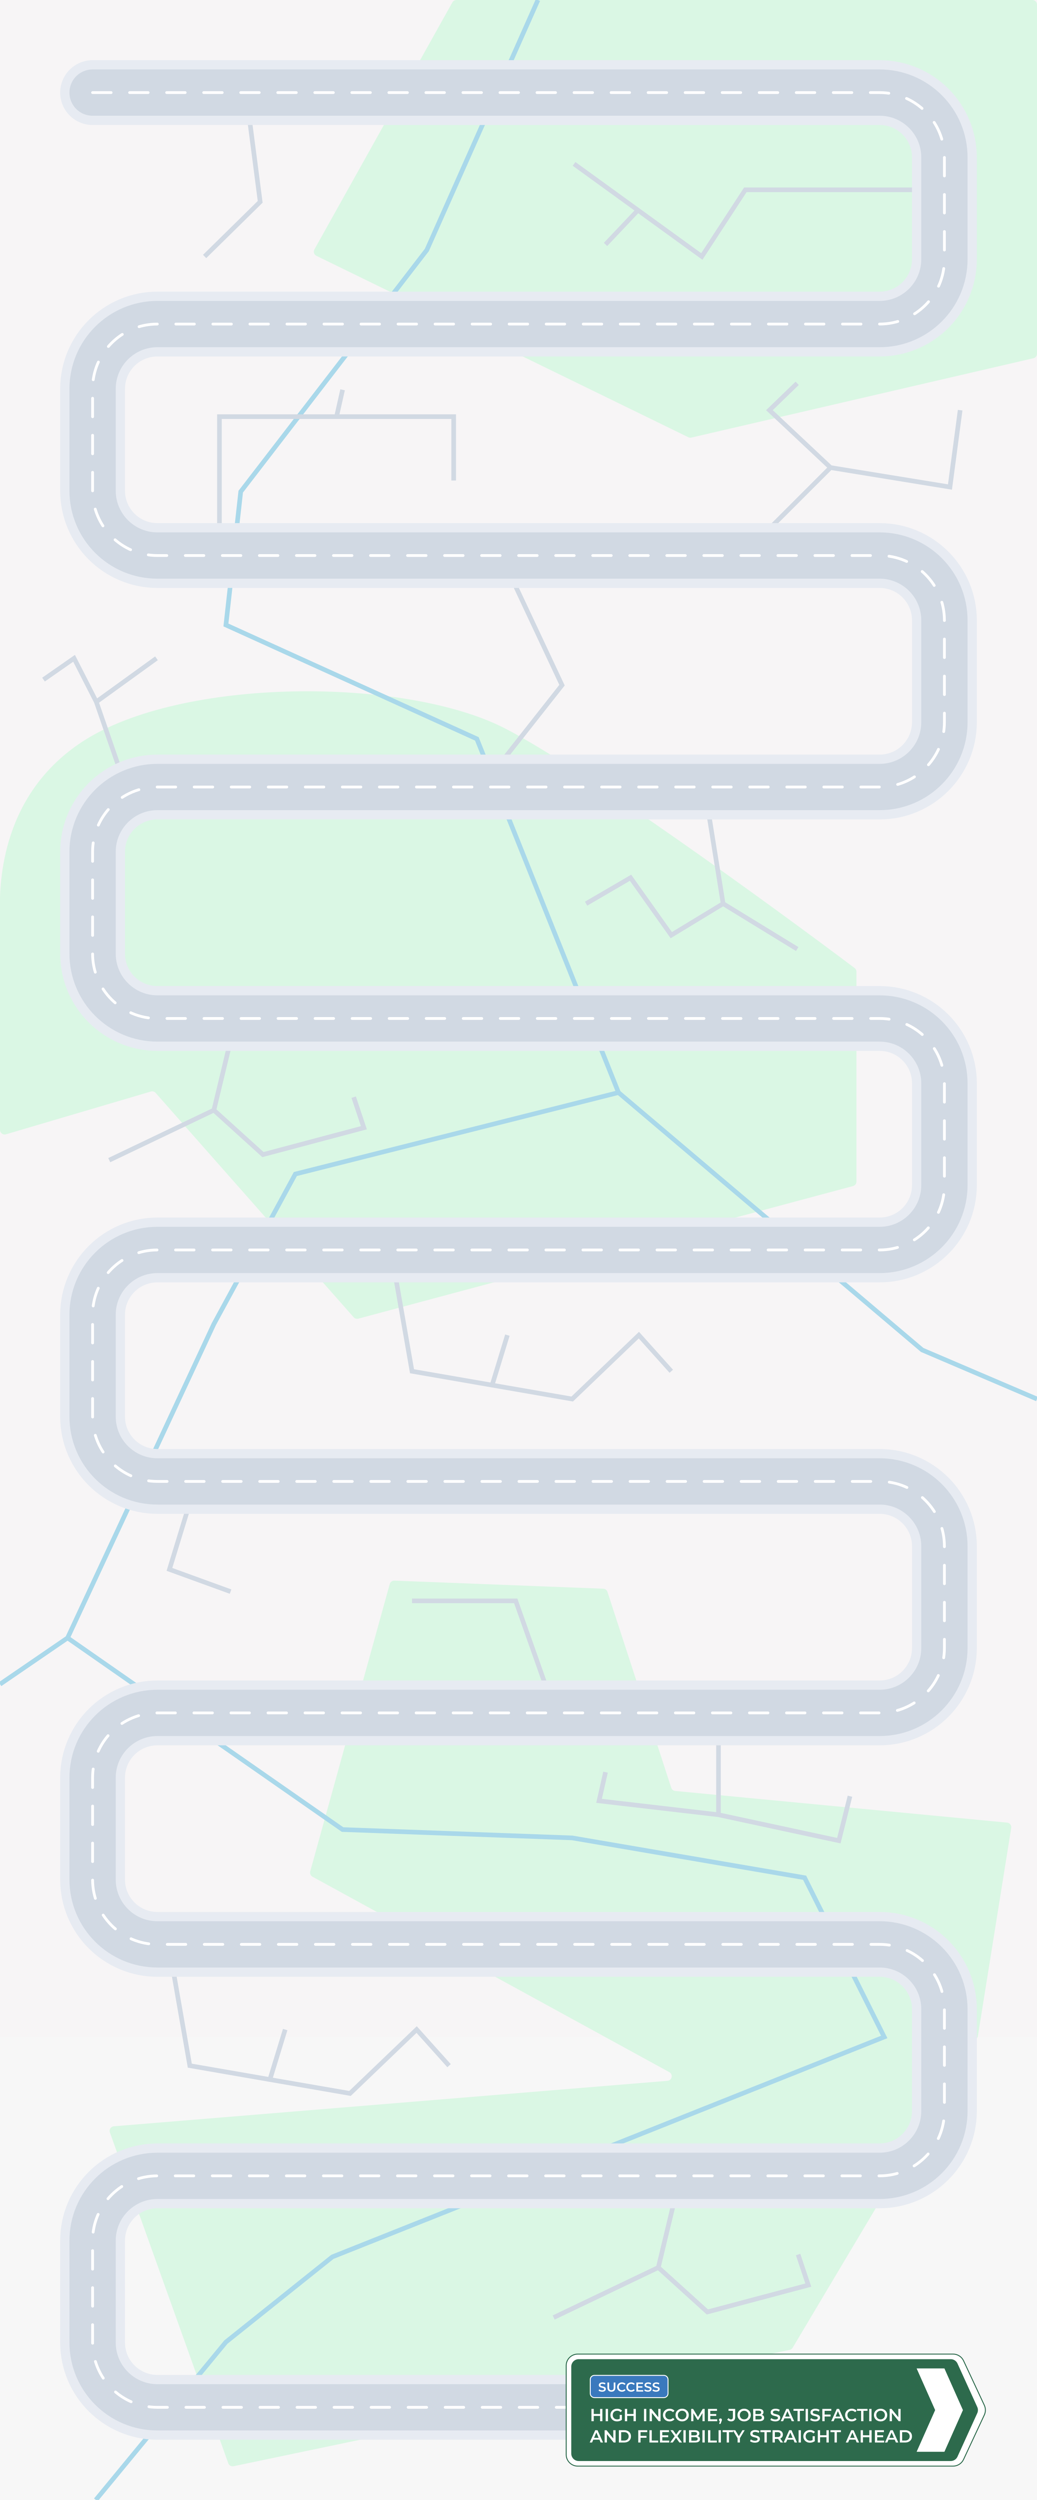<?xml version="1.0" encoding="UTF-8"?> <svg xmlns="http://www.w3.org/2000/svg" width="1120" height="2700" viewBox="0 0 1120 2700" fill="none"><g clip-path="url(#clip0_84_12355)"><rect width="1120" height="2700" fill="#F7F7F7"></rect><rect width="1120" height="2200" fill="#F7F5F6"></rect><path d="M1120 382.027V5C1120 2.239 1117.76 0 1115 0H492.935C491.123 0 489.453 0.98 488.569 2.562L339.577 269.385C338.177 271.891 339.171 275.059 341.75 276.317L743.406 472.222C744.437 472.725 745.61 472.858 746.728 472.599L1116.13 386.898C1118.4 386.372 1120 384.353 1120 382.027Z" fill="#DAF7E4"></path><path d="M89 801C3.4 857 -1.333 949 5.55068e-05 988V1220.31C5.55068e-05 1223.65 3.212 1226.05 6.416 1225.11L162.944 1178.9C164.808 1178.35 166.822 1178.93 168.108 1180.39L381.95 1422.68C383.206 1424.1 385.159 1424.69 386.993 1424.2L921.294 1280.99C923.48 1280.41 925 1278.43 925 1276.16V1049.49C925 1047.92 924.317 1046.49 923.062 1045.54C831.804 976.917 631.787 831.482 546 787C438 731 196 731 89 801Z" fill="#DAF7E4"></path><path d="M1092.16 1974.26L1056.15 2199.05C1056.05 2199.68 1055.83 2200.28 1055.51 2200.82L856.123 2535.61C855.407 2536.82 854.221 2537.66 852.851 2537.95L252.264 2663.61C249.82 2664.12 247.374 2662.75 246.532 2660.4L118.695 2303.13C117.588 2300.04 119.717 2296.74 122.994 2296.47L720.893 2247.36C725.836 2246.96 727.235 2240.38 722.885 2238L337.473 2026.9C335.438 2025.79 334.437 2023.42 335.056 2021.18L420.944 1710.82C421.563 1708.58 423.638 1707.06 425.956 1707.15L651.518 1715.87C653.61 1715.95 655.431 1717.32 656.079 1719.31L724.985 1930.88C725.601 1932.78 727.282 1934.12 729.264 1934.31L1087.69 1968.49C1090.57 1968.77 1092.61 1971.41 1092.16 1974.26Z" fill="#DAF7E4"></path><path d="M581 0L461 270L260 531L244 675L515 798L668 1180M668 1180L996 1458L1120 1511M668 1180L319 1268L231 1430L73 1769M73 1769L0 1819M73 1769L370 1976L618 1985L869 2028L955 2200L359 2437.5L244 2529.5L103.5 2700" stroke="#A9D8EA" stroke-width="5"></path><path d="M266 102L281 218L221 277M1019 205H805L758 277L689 227M620 177L689 227M689 227L654 264" stroke="#D1D9E3" stroke-width="5"></path><path d="M237 598V450H363.5M490 519V450H363.5M363.5 450L370 421M824 578L897 505M897 505L831 443L861 414M897 505L1026 526L1037 443M553 625L607 740L540 825M132 839L104 758M104 758L169 711M104 758L80 711L47 734M765 876L781 976M781 976L861 1025M781 976L725 1010L681 948L633 976M249 1124L231 1199M231 1199L284 1247L393 1218L382 1185M231 1199L118 1253M426 1372L445 1481L531.5 1496M725 1481L690 1442L618 1511L531.5 1496M531.5 1496L548 1442M592 1828L557 1729H445M205 1623L183 1695L249 1719M776 1875V1960M776 1960L906 1988L918 1940M776 1960L647 1945L654 1914M186 2122L205 2231L291.5 2246M485 2231L450 2192L378 2261L291.5 2246M291.5 2246L308 2192M729 2374L711 2449M711 2449L764 2497L873 2468L862 2435M711 2449L598 2503" stroke="#D1D9E3" stroke-width="5"></path><path d="M100 100H950C988.66 100 1020 131.34 1020 170V280C1020 318.66 988.66 350 950 350H170C131.34 350 100 381.34 100 420V530C100 568.66 131.34 600 170 600H950C988.66 600 1020 631.34 1020 670V780C1020 818.66 988.66 850 950 850H170C131.34 850 100 881.34 100 920V1030C100 1068.66 131.34 1100 170 1100H950C988.66 1100 1020 1131.34 1020 1170V1280C1020 1318.66 988.66 1350 950 1350H170C131.34 1350 100 1381.34 100 1420V1530C100 1568.66 131.34 1600 170 1600H950C988.66 1600 1020 1631.34 1020 1670V1780C1020 1818.66 988.66 1850 950 1850H170C131.34 1850 100 1881.34 100 1920V2030C100 2068.66 131.34 2100 170 2100H950C988.66 2100 1020 2131.34 1020 2170V2280C1020 2318.66 988.66 2350 950 2350H170C131.34 2350 100 2381.34 100 2420V2530C100 2568.66 131.34 2600 170 2600H1020" stroke="#E7EBF2" stroke-width="70" stroke-linecap="round"></path><path d="M100 100H950C988.66 100 1020 131.34 1020 170V280C1020 318.66 988.66 350 950 350H170C131.34 350 100 381.34 100 420V530C100 568.66 131.34 600 170 600H950C988.66 600 1020 631.34 1020 670V780C1020 818.66 988.66 850 950 850H170C131.34 850 100 881.34 100 920V1030C100 1068.66 131.34 1100 170 1100H950C988.66 1100 1020 1131.34 1020 1170V1280C1020 1318.66 988.66 1350 950 1350H170C131.34 1350 100 1381.34 100 1420V1530C100 1568.66 131.34 1600 170 1600H950C988.66 1600 1020 1631.34 1020 1670V1780C1020 1818.66 988.66 1850 950 1850H170C131.34 1850 100 1881.34 100 1920V2030C100 2068.66 131.34 2100 170 2100H950C988.66 2100 1020 2131.34 1020 2170V2280C1020 2318.66 988.66 2350 950 2350H170C131.34 2350 100 2381.34 100 2420V2530C100 2568.66 131.34 2600 170 2600H1020" stroke="#D1D9E3" stroke-width="50" stroke-linecap="round"></path><path d="M100 100H950C988.66 100 1020 131.34 1020 170V280C1020 318.66 988.66 350 950 350H170C131.34 350 100 381.34 100 420V530C100 568.66 131.34 600 170 600H950C988.66 600 1020 631.34 1020 670V780C1020 818.66 988.66 850 950 850H170C131.34 850 100 881.34 100 920V1030C100 1068.66 131.34 1100 170 1100H950C988.66 1100 1020 1131.34 1020 1170V1280C1020 1318.66 988.66 1350 950 1350H170C131.34 1350 100 1381.34 100 1420V1530C100 1568.66 131.34 1600 170 1600H950C988.66 1600 1020 1631.34 1020 1670V1780C1020 1818.66 988.66 1850 950 1850H170C131.34 1850 100 1881.34 100 1920V2030C100 2068.66 131.34 2100 170 2100H950C988.66 2100 1020 2131.34 1020 2170V2280C1020 2318.66 988.66 2350 950 2350H170C131.34 2350 100 2381.34 100 2420V2530C100 2568.66 131.34 2600 170 2600H1020" stroke="white" stroke-width="3" stroke-linecap="round" stroke-dasharray="20 20"></path><g filter="url(#filter0_d_84_12355)"><path d="M624 2539.5C617.096 2539.5 611.5 2545.1 611.5 2552V2648C611.5 2654.9 617.096 2660.5 624 2660.5H1029.36C1034.21 2660.5 1038.63 2657.69 1040.68 2653.29L1063.08 2605.29C1064.65 2601.94 1064.65 2598.06 1063.08 2594.71L1040.68 2546.71C1038.63 2542.31 1034.21 2539.5 1029.36 2539.5H624Z" fill="white" stroke="#2D6A4C"></path><path d="M617 2553C617 2548.58 620.582 2545 625 2545H1026.85C1029.99 2545 1032.83 2546.83 1034.13 2549.69L1055.5 2596.69C1056.45 2598.79 1056.45 2601.21 1055.5 2603.31L1034.13 2650.31C1032.83 2653.17 1029.99 2655 1026.85 2655H625C620.582 2655 617 2651.42 617 2647V2553Z" fill="#2D6A4C"></path><path d="M990 2555H1020L1040 2600L1020 2645H990L1010 2600L990 2555Z" fill="white"></path><path d="M648.134 2598.7H650.604V2612H648.134V2598.7ZM641.256 2612H638.786V2598.7H641.256V2612ZM648.324 2606.3H641.047V2604.19H648.324V2606.3ZM654.168 2612V2598.7H656.638V2612H654.168ZM666.448 2612.19C665.41 2612.19 664.453 2612.03 663.579 2611.7C662.718 2611.35 661.964 2610.88 661.318 2610.27C660.672 2609.65 660.172 2608.92 659.817 2608.09C659.463 2607.25 659.285 2606.34 659.285 2605.35C659.285 2604.36 659.463 2603.45 659.817 2602.61C660.172 2601.78 660.672 2601.06 661.318 2600.45C661.977 2599.83 662.743 2599.35 663.617 2599.02C664.491 2598.68 665.448 2598.51 666.486 2598.51C667.614 2598.51 668.627 2598.69 669.526 2599.06C670.438 2599.43 671.205 2599.97 671.825 2600.68L670.267 2602.2C669.748 2601.68 669.184 2601.3 668.576 2601.06C667.981 2600.8 667.322 2600.68 666.6 2600.68C665.904 2600.68 665.258 2600.79 664.662 2601.02C664.067 2601.25 663.554 2601.57 663.123 2601.99C662.693 2602.4 662.357 2602.9 662.116 2603.47C661.888 2604.04 661.774 2604.67 661.774 2605.35C661.774 2606.02 661.888 2606.64 662.116 2607.21C662.357 2607.78 662.693 2608.28 663.123 2608.71C663.554 2609.13 664.061 2609.45 664.643 2609.68C665.226 2609.91 665.872 2610.02 666.581 2610.02C667.24 2610.02 667.873 2609.92 668.481 2609.72C669.102 2609.5 669.691 2609.15 670.248 2608.66L671.654 2610.5C670.958 2611.06 670.147 2611.48 669.222 2611.77C668.31 2612.05 667.386 2612.19 666.448 2612.19ZM669.317 2610.18V2605.2H671.654V2610.5L669.317 2610.18ZM684.26 2598.7H686.73V2612H684.26V2598.7ZM677.382 2612H674.912V2598.7H677.382V2612ZM684.45 2606.3H677.173V2604.19H684.45V2606.3ZM695.545 2612V2598.7H698.015V2612H695.545ZM701.612 2612V2598.7H703.645L711.986 2608.94H710.979V2598.7H713.43V2612H711.397L703.056 2601.76H704.063V2612H701.612ZM723.15 2612.19C722.137 2612.19 721.193 2612.03 720.319 2611.7C719.458 2611.35 718.704 2610.88 718.058 2610.27C717.425 2609.65 716.931 2608.92 716.576 2608.09C716.221 2607.25 716.044 2606.34 716.044 2605.35C716.044 2604.36 716.221 2603.45 716.576 2602.61C716.931 2601.78 717.431 2601.06 718.077 2600.45C718.723 2599.83 719.477 2599.35 720.338 2599.02C721.199 2598.68 722.143 2598.51 723.169 2598.51C724.258 2598.51 725.253 2598.7 726.152 2599.08C727.051 2599.45 727.811 2600 728.432 2600.73L726.836 2602.23C726.355 2601.71 725.816 2601.33 725.221 2601.07C724.626 2600.81 723.98 2600.68 723.283 2600.68C722.586 2600.68 721.947 2600.79 721.364 2601.02C720.794 2601.25 720.294 2601.57 719.863 2601.99C719.445 2602.4 719.116 2602.9 718.875 2603.47C718.647 2604.04 718.533 2604.67 718.533 2605.35C718.533 2606.03 718.647 2606.66 718.875 2607.23C719.116 2607.8 719.445 2608.29 719.863 2608.71C720.294 2609.13 720.794 2609.45 721.364 2609.68C721.947 2609.91 722.586 2610.02 723.283 2610.02C723.98 2610.02 724.626 2609.9 725.221 2609.64C725.816 2609.38 726.355 2608.98 726.836 2608.45L728.432 2609.97C727.811 2610.69 727.051 2611.24 726.152 2611.62C725.253 2612 724.252 2612.19 723.15 2612.19ZM736.752 2612.19C735.714 2612.19 734.757 2612.02 733.883 2611.68C733.009 2611.33 732.249 2610.86 731.603 2610.25C730.957 2609.63 730.457 2608.91 730.102 2608.09C729.748 2607.25 729.57 2606.34 729.57 2605.35C729.57 2604.36 729.748 2603.46 730.102 2602.63C730.457 2601.8 730.957 2601.07 731.603 2600.47C732.249 2599.85 733.009 2599.36 733.883 2599.02C734.757 2598.68 735.707 2598.51 736.733 2598.51C737.772 2598.51 738.722 2598.68 739.583 2599.02C740.457 2599.36 741.217 2599.85 741.863 2600.47C742.509 2601.07 743.01 2601.8 743.364 2602.63C743.719 2603.46 743.896 2604.36 743.896 2605.35C743.896 2606.34 743.719 2607.25 743.364 2608.09C743.01 2608.92 742.509 2609.64 741.863 2610.25C741.217 2610.86 740.457 2611.33 739.583 2611.68C738.722 2612.02 737.778 2612.19 736.752 2612.19ZM736.733 2610.02C737.405 2610.02 738.025 2609.91 738.595 2609.68C739.165 2609.45 739.659 2609.13 740.077 2608.71C740.495 2608.28 740.818 2607.79 741.046 2607.23C741.287 2606.66 741.407 2606.03 741.407 2605.35C741.407 2604.67 741.287 2604.05 741.046 2603.49C740.818 2602.92 740.495 2602.42 740.077 2602.01C739.659 2601.58 739.165 2601.25 738.595 2601.02C738.025 2600.79 737.405 2600.68 736.733 2600.68C736.062 2600.68 735.441 2600.79 734.871 2601.02C734.314 2601.25 733.82 2601.58 733.389 2602.01C732.971 2602.42 732.642 2602.92 732.401 2603.49C732.173 2604.05 732.059 2604.67 732.059 2605.35C732.059 2606.02 732.173 2606.64 732.401 2607.21C732.642 2607.78 732.971 2608.28 733.389 2608.71C733.807 2609.13 734.301 2609.45 734.871 2609.68C735.441 2609.91 736.062 2610.02 736.733 2610.02ZM746.515 2612V2598.7H748.548L754.362 2608.41H753.298L759.017 2598.7H761.05L761.069 2612H758.732L758.713 2602.37H759.207L754.343 2610.48H753.241L748.301 2602.37H748.871V2612H746.515ZM766.941 2604.23H773.553V2606.26H766.941V2604.23ZM767.131 2609.93H774.636V2612H764.661V2598.7H774.37V2600.77H767.131V2609.93ZM776.72 2614.87L777.822 2610.67L778.145 2612.08C777.702 2612.08 777.328 2611.94 777.024 2611.68C776.733 2611.4 776.587 2611.02 776.587 2610.56C776.587 2610.07 776.733 2609.69 777.024 2609.42C777.328 2609.12 777.695 2608.98 778.126 2608.98C778.569 2608.98 778.937 2609.12 779.228 2609.42C779.519 2609.71 779.665 2610.09 779.665 2610.56C779.665 2610.68 779.652 2610.82 779.627 2610.97C779.602 2611.11 779.557 2611.28 779.494 2611.47C779.443 2611.66 779.355 2611.9 779.228 2612.19L778.259 2614.87H776.72ZM789.536 2612.19C788.687 2612.19 787.902 2612.03 787.18 2611.7C786.47 2611.37 785.888 2610.89 785.432 2610.27L786.838 2608.58C787.205 2609.09 787.604 2609.47 788.035 2609.72C788.478 2609.97 788.959 2610.1 789.479 2610.1C790.859 2610.1 791.55 2609.28 791.55 2607.65V2600.77H786.819V2598.7H794.02V2607.52C794.02 2609.09 793.633 2610.26 792.861 2611.03C792.101 2611.8 790.992 2612.19 789.536 2612.19ZM803.716 2612.19C802.678 2612.19 801.721 2612.02 800.847 2611.68C799.973 2611.33 799.213 2610.86 798.567 2610.25C797.921 2609.63 797.421 2608.91 797.066 2608.09C796.712 2607.25 796.534 2606.34 796.534 2605.35C796.534 2604.36 796.712 2603.46 797.066 2602.63C797.421 2601.8 797.921 2601.07 798.567 2600.47C799.213 2599.85 799.973 2599.36 800.847 2599.02C801.721 2598.68 802.671 2598.51 803.697 2598.51C804.736 2598.51 805.686 2598.68 806.547 2599.02C807.421 2599.36 808.181 2599.85 808.827 2600.47C809.473 2601.07 809.974 2601.8 810.328 2602.63C810.683 2603.46 810.86 2604.36 810.86 2605.35C810.86 2606.34 810.683 2607.25 810.328 2608.09C809.974 2608.92 809.473 2609.64 808.827 2610.25C808.181 2610.86 807.421 2611.33 806.547 2611.68C805.686 2612.02 804.742 2612.19 803.716 2612.19ZM803.697 2610.02C804.369 2610.02 804.989 2609.91 805.559 2609.68C806.129 2609.45 806.623 2609.13 807.041 2608.71C807.459 2608.28 807.782 2607.79 808.01 2607.23C808.251 2606.66 808.371 2606.03 808.371 2605.35C808.371 2604.67 808.251 2604.05 808.01 2603.49C807.782 2602.92 807.459 2602.42 807.041 2602.01C806.623 2601.58 806.129 2601.25 805.559 2601.02C804.989 2600.79 804.369 2600.68 803.697 2600.68C803.026 2600.68 802.405 2600.79 801.835 2601.02C801.278 2601.25 800.784 2601.58 800.353 2602.01C799.935 2602.42 799.606 2602.92 799.365 2603.49C799.137 2604.05 799.023 2604.67 799.023 2605.35C799.023 2606.02 799.137 2606.64 799.365 2607.21C799.606 2607.78 799.935 2608.28 800.353 2608.71C800.771 2609.13 801.265 2609.45 801.835 2609.68C802.405 2609.91 803.026 2610.02 803.697 2610.02ZM813.478 2612V2598.7H819.71C821.306 2598.7 822.522 2599.02 823.358 2599.65C824.194 2600.27 824.612 2601.11 824.612 2602.16C824.612 2602.87 824.448 2603.48 824.118 2603.98C823.789 2604.48 823.346 2604.86 822.788 2605.14C822.244 2605.41 821.648 2605.54 821.002 2605.54L821.344 2604.86C822.092 2604.86 822.763 2605 823.358 2605.27C823.954 2605.54 824.422 2605.93 824.764 2606.45C825.119 2606.97 825.296 2607.62 825.296 2608.39C825.296 2609.53 824.859 2610.42 823.985 2611.05C823.111 2611.68 821.813 2612 820.09 2612H813.478ZM815.948 2610.06H819.938C820.863 2610.06 821.572 2609.91 822.066 2609.61C822.56 2609.3 822.807 2608.81 822.807 2608.14C822.807 2607.48 822.56 2607 822.066 2606.7C821.572 2606.38 820.863 2606.22 819.938 2606.22H815.758V2604.3H819.444C820.306 2604.3 820.964 2604.15 821.42 2603.85C821.889 2603.54 822.123 2603.09 822.123 2602.48C822.123 2601.86 821.889 2601.4 821.42 2601.09C820.964 2600.79 820.306 2600.64 819.444 2600.64H815.948V2610.06ZM837.306 2612.19C836.268 2612.19 835.273 2612.04 834.323 2611.75C833.373 2611.45 832.62 2611.06 832.062 2610.59L832.917 2608.67C833.449 2609.09 834.108 2609.44 834.893 2609.72C835.679 2610 836.483 2610.14 837.306 2610.14C838.003 2610.14 838.567 2610.06 838.997 2609.91C839.428 2609.76 839.745 2609.56 839.947 2609.3C840.15 2609.04 840.251 2608.74 840.251 2608.41C840.251 2608 840.106 2607.68 839.814 2607.44C839.523 2607.19 839.143 2606.99 838.674 2606.85C838.218 2606.7 837.705 2606.56 837.135 2606.43C836.578 2606.31 836.014 2606.16 835.444 2606C834.887 2605.82 834.374 2605.6 833.905 2605.33C833.449 2605.05 833.076 2604.68 832.784 2604.23C832.493 2603.77 832.347 2603.19 832.347 2602.48C832.347 2601.76 832.537 2601.1 832.917 2600.5C833.31 2599.9 833.899 2599.42 834.684 2599.06C835.482 2598.69 836.489 2598.51 837.705 2598.51C838.503 2598.51 839.295 2598.61 840.08 2598.81C840.866 2599.02 841.55 2599.31 842.132 2599.69L841.353 2601.61C840.758 2601.25 840.144 2600.99 839.51 2600.83C838.877 2600.65 838.269 2600.56 837.686 2600.56C837.002 2600.56 836.445 2600.64 836.014 2600.81C835.596 2600.97 835.286 2601.19 835.083 2601.45C834.893 2601.72 834.798 2602.02 834.798 2602.37C834.798 2602.77 834.938 2603.1 835.216 2603.35C835.508 2603.6 835.881 2603.79 836.337 2603.92C836.806 2604.06 837.325 2604.2 837.895 2604.34C838.465 2604.47 839.029 2604.62 839.586 2604.78C840.156 2604.94 840.669 2605.16 841.125 2605.43C841.594 2605.69 841.968 2606.05 842.246 2606.51C842.538 2606.96 842.683 2607.54 842.683 2608.24C842.683 2608.95 842.487 2609.61 842.094 2610.21C841.714 2610.81 841.125 2611.29 840.327 2611.66C839.529 2612.01 838.522 2612.19 837.306 2612.19ZM843.252 2612L849.237 2598.7H851.669L857.673 2612H855.089L849.94 2600.01H850.928L845.798 2612H843.252ZM846.007 2608.92L846.672 2606.98H853.854L854.519 2608.92H846.007ZM861.394 2612V2600.79H856.986V2598.7H868.272V2600.79H863.864V2612H861.394ZM870.126 2612V2598.7H872.596V2612H870.126ZM880.316 2612.19C879.278 2612.19 878.283 2612.04 877.333 2611.75C876.383 2611.45 875.63 2611.06 875.072 2610.59L875.927 2608.67C876.459 2609.09 877.118 2609.44 877.903 2609.72C878.689 2610 879.493 2610.14 880.316 2610.14C881.013 2610.14 881.577 2610.06 882.007 2609.91C882.438 2609.76 882.755 2609.56 882.957 2609.3C883.16 2609.04 883.261 2608.74 883.261 2608.41C883.261 2608 883.116 2607.68 882.824 2607.44C882.533 2607.19 882.153 2606.99 881.684 2606.85C881.228 2606.7 880.715 2606.56 880.145 2606.43C879.588 2606.31 879.024 2606.16 878.454 2606C877.897 2605.82 877.384 2605.6 876.915 2605.33C876.459 2605.05 876.086 2604.68 875.794 2604.23C875.503 2603.77 875.357 2603.19 875.357 2602.48C875.357 2601.76 875.547 2601.1 875.927 2600.5C876.32 2599.9 876.909 2599.42 877.694 2599.06C878.492 2598.69 879.499 2598.51 880.715 2598.51C881.513 2598.51 882.305 2598.61 883.09 2598.81C883.876 2599.02 884.56 2599.31 885.142 2599.69L884.363 2601.61C883.768 2601.25 883.154 2600.99 882.52 2600.83C881.887 2600.65 881.279 2600.56 880.696 2600.56C880.012 2600.56 879.455 2600.64 879.024 2600.81C878.606 2600.97 878.296 2601.19 878.093 2601.45C877.903 2601.72 877.808 2602.02 877.808 2602.37C877.808 2602.77 877.948 2603.1 878.226 2603.35C878.518 2603.6 878.891 2603.79 879.347 2603.92C879.816 2604.06 880.335 2604.2 880.905 2604.34C881.475 2604.47 882.039 2604.62 882.596 2604.78C883.166 2604.94 883.679 2605.16 884.135 2605.43C884.604 2605.69 884.978 2606.05 885.256 2606.51C885.548 2606.96 885.693 2607.54 885.693 2608.24C885.693 2608.95 885.497 2609.61 885.104 2610.21C884.724 2610.81 884.135 2611.29 883.337 2611.66C882.539 2612.01 881.532 2612.19 880.316 2612.19ZM890.403 2604.82H897.034V2606.91H890.403V2604.82ZM890.612 2612H888.142V2598.7H897.851V2600.77H890.612V2612ZM897.784 2612L903.769 2598.7H906.201L912.205 2612H909.621L904.472 2600.01H905.46L900.33 2612H897.784ZM900.539 2608.92L901.204 2606.98H908.386L909.051 2608.92H900.539ZM919.867 2612.19C918.853 2612.19 917.91 2612.03 917.036 2611.7C916.174 2611.35 915.421 2610.88 914.775 2610.27C914.141 2609.65 913.647 2608.92 913.293 2608.09C912.938 2607.25 912.761 2606.34 912.761 2605.35C912.761 2604.36 912.938 2603.45 913.293 2602.61C913.647 2601.78 914.148 2601.06 914.794 2600.45C915.44 2599.83 916.193 2599.35 917.055 2599.02C917.916 2598.68 918.86 2598.51 919.886 2598.51C920.975 2598.51 921.969 2598.7 922.869 2599.08C923.768 2599.45 924.528 2600 925.149 2600.73L923.553 2602.23C923.071 2601.71 922.533 2601.33 921.938 2601.07C921.342 2600.81 920.696 2600.68 920 2600.68C919.303 2600.68 918.663 2600.79 918.081 2601.02C917.511 2601.25 917.01 2601.57 916.58 2601.99C916.162 2602.4 915.832 2602.9 915.592 2603.47C915.364 2604.04 915.25 2604.67 915.25 2605.35C915.25 2606.03 915.364 2606.66 915.592 2607.23C915.832 2607.8 916.162 2608.29 916.58 2608.71C917.01 2609.13 917.511 2609.45 918.081 2609.68C918.663 2609.91 919.303 2610.02 920 2610.02C920.696 2610.02 921.342 2609.9 921.938 2609.64C922.533 2609.38 923.071 2608.98 923.553 2608.45L925.149 2609.97C924.528 2610.69 923.768 2611.24 922.869 2611.62C921.969 2612 920.969 2612.19 919.867 2612.19ZM930.065 2612V2600.79H925.657V2598.7H936.943V2600.79H932.535V2612H930.065ZM938.797 2612V2598.7H941.267V2612H938.797ZM951.096 2612.19C950.057 2612.19 949.101 2612.02 948.227 2611.68C947.353 2611.33 946.593 2610.86 945.947 2610.25C945.301 2609.63 944.801 2608.91 944.446 2608.09C944.091 2607.25 943.914 2606.34 943.914 2605.35C943.914 2604.36 944.091 2603.46 944.446 2602.63C944.801 2601.8 945.301 2601.07 945.947 2600.47C946.593 2599.85 947.353 2599.36 948.227 2599.02C949.101 2598.68 950.051 2598.51 951.077 2598.51C952.116 2598.51 953.066 2598.68 953.927 2599.02C954.801 2599.36 955.561 2599.85 956.207 2600.47C956.853 2601.07 957.353 2601.8 957.708 2602.63C958.063 2603.46 958.24 2604.36 958.24 2605.35C958.24 2606.34 958.063 2607.25 957.708 2608.09C957.353 2608.92 956.853 2609.64 956.207 2610.25C955.561 2610.86 954.801 2611.33 953.927 2611.68C953.066 2612.02 952.122 2612.19 951.096 2612.19ZM951.077 2610.02C951.748 2610.02 952.369 2609.91 952.939 2609.68C953.509 2609.45 954.003 2609.13 954.421 2608.71C954.839 2608.28 955.162 2607.79 955.39 2607.23C955.631 2606.66 955.751 2606.03 955.751 2605.35C955.751 2604.67 955.631 2604.05 955.39 2603.49C955.162 2602.92 954.839 2602.42 954.421 2602.01C954.003 2601.58 953.509 2601.25 952.939 2601.02C952.369 2600.79 951.748 2600.68 951.077 2600.68C950.406 2600.68 949.785 2600.79 949.215 2601.02C948.658 2601.25 948.164 2601.58 947.733 2602.01C947.315 2602.42 946.986 2602.92 946.745 2603.49C946.517 2604.05 946.403 2604.67 946.403 2605.35C946.403 2606.02 946.517 2606.64 946.745 2607.21C946.986 2607.78 947.315 2608.28 947.733 2608.71C948.151 2609.13 948.645 2609.45 949.215 2609.68C949.785 2609.91 950.406 2610.02 951.077 2610.02ZM960.858 2612V2598.7H962.891L971.232 2608.94H970.225V2598.7H972.676V2612H970.643L962.302 2601.76H963.309V2612H960.858ZM636.905 2635L642.89 2621.7H645.322L651.326 2635H648.742L643.593 2623.01H644.581L639.451 2635H636.905ZM639.66 2631.92L640.325 2629.98H647.507L648.172 2631.92H639.66ZM653.017 2635V2621.7H655.05L663.391 2631.94H662.384V2621.7H664.835V2635H662.802L654.461 2624.76H655.468V2635H653.017ZM668.399 2635V2621.7H674.213C675.657 2621.7 676.924 2621.98 678.013 2622.54C679.103 2623.09 679.951 2623.87 680.559 2624.85C681.167 2625.84 681.471 2627.01 681.471 2628.35C681.471 2629.68 681.167 2630.85 680.559 2631.85C679.951 2632.83 679.103 2633.61 678.013 2634.16C676.924 2634.72 675.657 2635 674.213 2635H668.399ZM670.869 2632.91H674.099C675.1 2632.91 675.961 2632.72 676.683 2632.34C677.418 2631.96 677.982 2631.43 678.374 2630.74C678.78 2630.06 678.982 2629.26 678.982 2628.35C678.982 2627.43 678.78 2626.63 678.374 2625.96C677.982 2625.27 677.418 2624.74 676.683 2624.36C675.961 2623.98 675.1 2623.79 674.099 2623.79H670.869V2632.91ZM691.609 2627.82H698.24V2629.91H691.609V2627.82ZM691.818 2635H689.348V2621.7H699.057V2623.77H691.818V2635ZM701.445 2635V2621.7H703.915V2632.91H710.869V2635H701.445ZM715.099 2627.23H721.711V2629.26H715.099V2627.23ZM715.289 2632.93H722.794V2635H712.819V2621.7H722.528V2623.77H715.289V2632.93ZM723.784 2635L729.389 2627.29V2629.15L724.05 2621.7H726.843L730.814 2627.21L729.674 2627.23L733.607 2621.7H736.286L730.985 2629.01V2627.23L736.628 2635H733.778L729.598 2629.15H730.719L726.596 2635H723.784ZM738.128 2635V2621.7H740.598V2635H738.128ZM744.195 2635V2621.7H750.427C752.023 2621.7 753.239 2622.02 754.075 2622.65C754.911 2623.27 755.329 2624.11 755.329 2625.16C755.329 2625.87 755.165 2626.48 754.835 2626.98C754.506 2627.48 754.063 2627.86 753.505 2628.14C752.961 2628.41 752.365 2628.54 751.719 2628.54L752.061 2627.86C752.809 2627.86 753.48 2628 754.075 2628.27C754.671 2628.54 755.139 2628.93 755.481 2629.45C755.836 2629.97 756.013 2630.62 756.013 2631.39C756.013 2632.53 755.576 2633.42 754.702 2634.05C753.828 2634.68 752.53 2635 750.807 2635H744.195ZM746.665 2633.06H750.655C751.58 2633.06 752.289 2632.91 752.783 2632.61C753.277 2632.3 753.524 2631.81 753.524 2631.14C753.524 2630.48 753.277 2630 752.783 2629.7C752.289 2629.38 751.58 2629.22 750.655 2629.22H746.475V2627.3H750.161C751.023 2627.3 751.681 2627.15 752.137 2626.85C752.606 2626.54 752.84 2626.09 752.84 2625.48C752.84 2624.86 752.606 2624.4 752.137 2624.09C751.681 2623.79 751.023 2623.64 750.161 2623.64H746.665V2633.06ZM758.649 2635V2621.7H761.119V2635H758.649ZM764.717 2635V2621.7H767.187V2632.91H774.141V2635H764.717ZM776.091 2635V2621.7H778.561V2635H776.091ZM784.856 2635V2623.79H780.448V2621.7H791.734V2623.79H787.326V2635H784.856ZM796.652 2635V2629.74L797.203 2631.26L791.427 2621.7H794.068L798.704 2629.39H797.222L801.896 2621.7H804.328L798.552 2631.26L799.122 2629.74V2635H796.652ZM815.319 2635.19C814.28 2635.19 813.286 2635.04 812.336 2634.75C811.386 2634.45 810.632 2634.06 810.075 2633.59L810.93 2631.67C811.462 2632.09 812.121 2632.44 812.906 2632.72C813.691 2633 814.496 2633.14 815.319 2633.14C816.016 2633.14 816.579 2633.06 817.01 2632.91C817.441 2632.76 817.757 2632.56 817.96 2632.3C818.163 2632.04 818.264 2631.74 818.264 2631.41C818.264 2631 818.118 2630.68 817.827 2630.44C817.536 2630.19 817.156 2629.99 816.687 2629.85C816.231 2629.7 815.718 2629.56 815.148 2629.43C814.591 2629.31 814.027 2629.16 813.457 2629C812.9 2628.82 812.387 2628.6 811.918 2628.33C811.462 2628.05 811.088 2627.68 810.797 2627.23C810.506 2626.77 810.36 2626.19 810.36 2625.48C810.36 2624.76 810.55 2624.1 810.93 2623.5C811.323 2622.9 811.912 2622.42 812.697 2622.06C813.495 2621.69 814.502 2621.51 815.718 2621.51C816.516 2621.51 817.308 2621.61 818.093 2621.81C818.878 2622.02 819.562 2622.31 820.145 2622.69L819.366 2624.61C818.771 2624.25 818.156 2623.99 817.523 2623.83C816.89 2623.65 816.282 2623.56 815.699 2623.56C815.015 2623.56 814.458 2623.64 814.027 2623.81C813.609 2623.97 813.299 2624.19 813.096 2624.45C812.906 2624.72 812.811 2625.02 812.811 2625.37C812.811 2625.77 812.95 2626.1 813.229 2626.35C813.52 2626.6 813.894 2626.79 814.35 2626.92C814.819 2627.06 815.338 2627.2 815.908 2627.34C816.478 2627.47 817.042 2627.62 817.599 2627.78C818.169 2627.94 818.682 2628.16 819.138 2628.43C819.607 2628.69 819.98 2629.05 820.259 2629.51C820.55 2629.96 820.696 2630.54 820.696 2631.24C820.696 2631.95 820.5 2632.61 820.107 2633.21C819.727 2633.81 819.138 2634.29 818.34 2634.66C817.542 2635.01 816.535 2635.19 815.319 2635.19ZM825.658 2635V2623.79H821.25V2621.7H832.536V2623.79H828.128V2635H825.658ZM834.39 2635V2621.7H839.862C841.04 2621.7 842.047 2621.89 842.883 2622.27C843.731 2622.65 844.384 2623.19 844.84 2623.9C845.296 2624.61 845.524 2625.46 845.524 2626.43C845.524 2627.41 845.296 2628.25 844.84 2628.96C844.384 2629.65 843.731 2630.19 842.883 2630.57C842.047 2630.94 841.04 2631.12 839.862 2631.12H835.758L836.86 2630V2635H834.39ZM843.092 2635L839.729 2630.17H842.37L845.752 2635H843.092ZM836.86 2630.27L835.758 2629.09H839.748C840.837 2629.09 841.654 2628.86 842.199 2628.39C842.756 2627.92 843.035 2627.27 843.035 2626.43C843.035 2625.58 842.756 2624.93 842.199 2624.47C841.654 2624.02 840.837 2623.79 839.748 2623.79H835.758L836.86 2622.57V2630.27ZM846.406 2635L852.391 2621.7H854.823L860.827 2635H858.243L853.094 2623.01H854.082L848.952 2635H846.406ZM849.161 2631.92L849.826 2629.98H857.008L857.673 2631.92H849.161ZM862.518 2635V2621.7H864.988V2635H862.518ZM874.799 2635.19C873.76 2635.19 872.804 2635.03 871.93 2634.7C871.068 2634.35 870.315 2633.88 869.669 2633.27C869.023 2632.65 868.522 2631.92 868.168 2631.09C867.813 2630.25 867.636 2629.34 867.636 2628.35C867.636 2627.36 867.813 2626.45 868.168 2625.61C868.522 2624.78 869.023 2624.06 869.669 2623.45C870.327 2622.83 871.094 2622.35 871.968 2622.02C872.842 2621.68 873.798 2621.51 874.837 2621.51C875.964 2621.51 876.977 2621.69 877.877 2622.06C878.789 2622.43 879.555 2622.97 880.176 2623.68L878.618 2625.2C878.098 2624.68 877.535 2624.3 876.927 2624.06C876.331 2623.8 875.673 2623.68 874.951 2623.68C874.254 2623.68 873.608 2623.79 873.013 2624.02C872.417 2624.25 871.904 2624.57 871.474 2624.99C871.043 2625.4 870.707 2625.9 870.467 2626.47C870.239 2627.04 870.125 2627.67 870.125 2628.35C870.125 2629.02 870.239 2629.64 870.467 2630.21C870.707 2630.78 871.043 2631.28 871.474 2631.71C871.904 2632.13 872.411 2632.45 872.994 2632.68C873.576 2632.91 874.222 2633.02 874.932 2633.02C875.59 2633.02 876.224 2632.92 876.832 2632.72C877.452 2632.5 878.041 2632.15 878.599 2631.66L880.005 2633.5C879.308 2634.06 878.497 2634.48 877.573 2634.77C876.661 2635.05 875.736 2635.19 874.799 2635.19ZM877.668 2633.18V2628.2H880.005V2633.5L877.668 2633.18ZM892.611 2621.7H895.081V2635H892.611V2621.7ZM885.733 2635H883.263V2621.7H885.733V2635ZM892.801 2629.3H885.524V2627.19H892.801V2629.3ZM901.342 2635V2623.79H896.934V2621.7H908.22V2623.79H903.812V2635H901.342ZM913.444 2635L919.429 2621.7H921.861L927.865 2635H925.281L920.132 2623.01H921.12L915.99 2635H913.444ZM916.199 2631.92L916.864 2629.98H924.046L924.711 2631.92H916.199ZM938.905 2621.7H941.375V2635H938.905V2621.7ZM932.027 2635H929.557V2621.7H932.027V2635ZM939.095 2629.3H931.818V2627.19H939.095V2629.3ZM947.218 2627.23H953.83V2629.26H947.218V2627.23ZM947.408 2632.93H954.913V2635H944.938V2621.7H954.647V2623.77H947.408V2632.93ZM955.786 2635L961.771 2621.7H964.203L970.207 2635H967.623L962.474 2623.01H963.462L958.332 2635H955.786ZM958.541 2631.92L959.206 2629.98H966.388L967.053 2631.92H958.541ZM971.898 2635V2621.7H977.712C979.156 2621.7 980.423 2621.98 981.512 2622.54C982.602 2623.09 983.45 2623.87 984.058 2624.85C984.666 2625.84 984.97 2627.01 984.97 2628.35C984.97 2629.68 984.666 2630.85 984.058 2631.85C983.45 2632.83 982.602 2633.61 981.512 2634.16C980.423 2634.72 979.156 2635 977.712 2635H971.898ZM974.368 2632.91H977.598C978.599 2632.91 979.46 2632.72 980.182 2632.34C980.917 2631.96 981.481 2631.43 981.873 2630.74C982.279 2630.06 982.481 2629.26 982.481 2628.35C982.481 2627.43 982.279 2626.63 981.873 2625.96C981.481 2625.27 980.917 2624.74 980.182 2624.36C979.46 2623.98 978.599 2623.79 977.598 2623.79H974.368V2632.91Z" fill="white"></path><path d="M637.5 2567C637.5 2564.51 639.515 2562.5 642 2562.5H717C719.485 2562.5 721.5 2564.51 721.5 2567V2582C721.5 2584.49 719.485 2586.5 717 2586.5H642C639.515 2586.5 637.5 2584.49 637.5 2582V2567Z" fill="#3A79BD" stroke="white"></path><path d="M650.365 2580.14C649.599 2580.14 648.867 2580.03 648.167 2579.82C647.467 2579.59 646.911 2579.31 646.501 2578.96L647.131 2577.55C647.523 2577.86 648.008 2578.11 648.587 2578.32C649.165 2578.53 649.758 2578.63 650.365 2578.63C650.878 2578.63 651.293 2578.57 651.611 2578.46C651.928 2578.35 652.161 2578.2 652.311 2578.01C652.46 2577.82 652.535 2577.6 652.535 2577.35C652.535 2577.06 652.427 2576.82 652.213 2576.64C651.998 2576.45 651.718 2576.31 651.373 2576.21C651.037 2576.09 650.659 2575.99 650.239 2575.9C649.828 2575.8 649.413 2575.7 648.993 2575.58C648.582 2575.45 648.204 2575.28 647.859 2575.09C647.523 2574.88 647.247 2574.61 647.033 2574.27C646.818 2573.94 646.711 2573.51 646.711 2572.99C646.711 2572.45 646.851 2571.97 647.131 2571.53C647.42 2571.08 647.854 2570.73 648.433 2570.47C649.021 2570.2 649.763 2570.06 650.659 2570.06C651.247 2570.06 651.83 2570.13 652.409 2570.28C652.987 2570.43 653.491 2570.65 653.921 2570.93L653.347 2572.34C652.908 2572.08 652.455 2571.89 651.989 2571.77C651.522 2571.64 651.074 2571.57 650.645 2571.57C650.141 2571.57 649.73 2571.63 649.413 2571.75C649.105 2571.88 648.876 2572.03 648.727 2572.23C648.587 2572.43 648.517 2572.65 648.517 2572.9C648.517 2573.2 648.619 2573.44 648.825 2573.63C649.039 2573.81 649.315 2573.95 649.651 2574.05C649.996 2574.15 650.379 2574.26 650.799 2574.36C651.219 2574.45 651.634 2574.56 652.045 2574.68C652.465 2574.8 652.843 2574.96 653.179 2575.16C653.524 2575.35 653.799 2575.62 654.005 2575.95C654.219 2576.29 654.327 2576.71 654.327 2577.23C654.327 2577.75 654.182 2578.24 653.893 2578.68C653.613 2579.12 653.179 2579.48 652.591 2579.75C652.003 2580.01 651.261 2580.14 650.365 2580.14ZM660.345 2580.14C659.001 2580.14 657.947 2579.76 657.181 2579.01C656.425 2578.25 656.047 2577.16 656.047 2575.73V2570.2H657.867V2575.66C657.867 2576.67 658.082 2577.4 658.511 2577.86C658.95 2578.32 659.566 2578.54 660.359 2578.54C661.153 2578.54 661.764 2578.32 662.193 2577.86C662.623 2577.4 662.837 2576.67 662.837 2575.66V2570.2H664.629V2575.73C664.629 2577.16 664.247 2578.25 663.481 2579.01C662.725 2579.76 661.68 2580.14 660.345 2580.14ZM671.714 2580.14C670.968 2580.14 670.272 2580.02 669.628 2579.78C668.994 2579.52 668.438 2579.17 667.962 2578.73C667.496 2578.27 667.132 2577.73 666.87 2577.12C666.609 2576.5 666.478 2575.83 666.478 2575.1C666.478 2574.37 666.609 2573.7 666.87 2573.08C667.132 2572.47 667.5 2571.94 667.976 2571.49C668.452 2571.03 669.008 2570.68 669.642 2570.44C670.277 2570.19 670.972 2570.06 671.728 2570.06C672.531 2570.06 673.264 2570.2 673.926 2570.48C674.589 2570.75 675.149 2571.16 675.606 2571.7L674.43 2572.8C674.076 2572.42 673.679 2572.14 673.24 2571.95C672.802 2571.75 672.326 2571.66 671.812 2571.66C671.299 2571.66 670.828 2571.74 670.398 2571.91C669.978 2572.08 669.61 2572.31 669.292 2572.62C668.984 2572.93 668.742 2573.29 668.564 2573.71C668.396 2574.13 668.312 2574.6 668.312 2575.1C668.312 2575.6 668.396 2576.07 668.564 2576.49C668.742 2576.91 668.984 2577.27 669.292 2577.58C669.61 2577.89 669.978 2578.12 670.398 2578.29C670.828 2578.46 671.299 2578.54 671.812 2578.54C672.326 2578.54 672.802 2578.45 673.24 2578.26C673.679 2578.07 674.076 2577.77 674.43 2577.38L675.606 2578.5C675.149 2579.03 674.589 2579.44 673.926 2579.72C673.264 2580 672.526 2580.14 671.714 2580.14ZM681.681 2580.14C680.934 2580.14 680.239 2580.02 679.595 2579.78C678.96 2579.52 678.405 2579.17 677.929 2578.73C677.462 2578.27 677.098 2577.73 676.837 2577.12C676.576 2576.5 676.445 2575.83 676.445 2575.1C676.445 2574.37 676.576 2573.7 676.837 2573.08C677.098 2572.47 677.467 2571.94 677.943 2571.49C678.419 2571.03 678.974 2570.68 679.609 2570.44C680.244 2570.19 680.939 2570.06 681.695 2570.06C682.498 2570.06 683.23 2570.2 683.893 2570.48C684.556 2570.75 685.116 2571.16 685.573 2571.7L684.397 2572.8C684.042 2572.42 683.646 2572.14 683.207 2571.95C682.768 2571.75 682.292 2571.66 681.779 2571.66C681.266 2571.66 680.794 2571.74 680.365 2571.91C679.945 2572.08 679.576 2572.31 679.259 2572.62C678.951 2572.93 678.708 2573.29 678.531 2573.71C678.363 2574.13 678.279 2574.6 678.279 2575.1C678.279 2575.6 678.363 2576.07 678.531 2576.49C678.708 2576.91 678.951 2577.27 679.259 2577.58C679.576 2577.89 679.945 2578.12 680.365 2578.29C680.794 2578.46 681.266 2578.54 681.779 2578.54C682.292 2578.54 682.768 2578.45 683.207 2578.26C683.646 2578.07 684.042 2577.77 684.397 2577.38L685.573 2578.5C685.116 2579.03 684.556 2579.44 683.893 2579.72C683.23 2580 682.493 2580.14 681.681 2580.14ZM688.997 2574.27H693.869V2575.77H688.997V2574.27ZM689.137 2578.47H694.667V2580H687.317V2570.2H694.471V2571.73H689.137V2578.47ZM699.734 2580.14C698.969 2580.14 698.236 2580.03 697.536 2579.82C696.836 2579.59 696.281 2579.31 695.87 2578.96L696.5 2577.55C696.892 2577.86 697.377 2578.11 697.956 2578.32C698.535 2578.53 699.127 2578.63 699.734 2578.63C700.247 2578.63 700.663 2578.57 700.98 2578.46C701.297 2578.35 701.531 2578.2 701.68 2578.01C701.829 2577.82 701.904 2577.6 701.904 2577.35C701.904 2577.06 701.797 2576.82 701.582 2576.64C701.367 2576.45 701.087 2576.31 700.742 2576.21C700.406 2576.09 700.028 2575.99 699.608 2575.9C699.197 2575.8 698.782 2575.7 698.362 2575.58C697.951 2575.45 697.573 2575.28 697.228 2575.09C696.892 2574.88 696.617 2574.61 696.402 2574.27C696.187 2573.94 696.08 2573.51 696.08 2572.99C696.08 2572.45 696.22 2571.97 696.5 2571.53C696.789 2571.08 697.223 2570.73 697.802 2570.47C698.39 2570.2 699.132 2570.06 700.028 2570.06C700.616 2570.06 701.199 2570.13 701.778 2570.28C702.357 2570.43 702.861 2570.65 703.29 2570.93L702.716 2572.34C702.277 2572.08 701.825 2571.89 701.358 2571.77C700.891 2571.64 700.443 2571.57 700.014 2571.57C699.51 2571.57 699.099 2571.63 698.782 2571.75C698.474 2571.88 698.245 2572.03 698.096 2572.23C697.956 2572.43 697.886 2572.65 697.886 2572.9C697.886 2573.2 697.989 2573.44 698.194 2573.63C698.409 2573.81 698.684 2573.95 699.02 2574.05C699.365 2574.15 699.748 2574.26 700.168 2574.36C700.588 2574.45 701.003 2574.56 701.414 2574.68C701.834 2574.8 702.212 2574.96 702.548 2575.16C702.893 2575.35 703.169 2575.62 703.374 2575.95C703.589 2576.29 703.696 2576.71 703.696 2577.23C703.696 2577.75 703.551 2578.24 703.262 2578.68C702.982 2579.12 702.548 2579.48 701.96 2579.75C701.372 2580.01 700.63 2580.14 699.734 2580.14ZM708.539 2580.14C707.773 2580.14 707.041 2580.03 706.341 2579.82C705.641 2579.59 705.085 2579.31 704.675 2578.96L705.305 2577.55C705.697 2577.86 706.182 2578.11 706.761 2578.32C707.339 2578.53 707.932 2578.63 708.539 2578.63C709.052 2578.63 709.467 2578.57 709.785 2578.46C710.102 2578.35 710.335 2578.2 710.485 2578.01C710.634 2577.82 710.709 2577.6 710.709 2577.35C710.709 2577.06 710.601 2576.82 710.387 2576.64C710.172 2576.45 709.892 2576.31 709.547 2576.21C709.211 2576.09 708.833 2575.99 708.413 2575.9C708.002 2575.8 707.587 2575.7 707.167 2575.58C706.756 2575.45 706.378 2575.28 706.033 2575.09C705.697 2574.88 705.421 2574.61 705.207 2574.27C704.992 2573.94 704.885 2573.51 704.885 2572.99C704.885 2572.45 705.025 2571.97 705.305 2571.53C705.594 2571.08 706.028 2570.73 706.607 2570.47C707.195 2570.2 707.937 2570.06 708.833 2570.06C709.421 2570.06 710.004 2570.13 710.583 2570.28C711.161 2570.43 711.665 2570.65 712.095 2570.93L711.521 2572.34C711.082 2572.08 710.629 2571.89 710.163 2571.77C709.696 2571.64 709.248 2571.57 708.819 2571.57C708.315 2571.57 707.904 2571.63 707.587 2571.75C707.279 2571.88 707.05 2572.03 706.901 2572.23C706.761 2572.43 706.691 2572.65 706.691 2572.9C706.691 2573.2 706.793 2573.44 706.999 2573.63C707.213 2573.81 707.489 2573.95 707.825 2574.05C708.17 2574.15 708.553 2574.26 708.973 2574.36C709.393 2574.45 709.808 2574.56 710.219 2574.68C710.639 2574.8 711.017 2574.96 711.353 2575.16C711.698 2575.35 711.973 2575.62 712.179 2575.95C712.393 2576.29 712.501 2576.71 712.501 2577.23C712.501 2577.75 712.356 2578.24 712.067 2578.68C711.787 2579.12 711.353 2579.48 710.765 2579.75C710.177 2580.01 709.435 2580.14 708.539 2580.14Z" fill="white"></path></g></g><defs><filter id="filter0_d_84_12355" x="602" y="2533" width="471.758" height="140" filterUnits="userSpaceOnUse" color-interpolation-filters="sRGB"><feFlood flood-opacity="0" result="BackgroundImageFix"></feFlood><feColorMatrix in="SourceAlpha" type="matrix" values="0 0 0 0 0 0 0 0 0 0 0 0 0 0 0 0 0 0 127 0" result="hardAlpha"></feColorMatrix><feOffset dy="3"></feOffset><feGaussianBlur stdDeviation="4.5"></feGaussianBlur><feComposite in2="hardAlpha" operator="out"></feComposite><feColorMatrix type="matrix" values="0 0 0 0 0 0 0 0 0 0 0 0 0 0 0 0 0 0 0.15 0"></feColorMatrix><feBlend mode="normal" in2="BackgroundImageFix" result="effect1_dropShadow_84_12355"></feBlend><feBlend mode="normal" in="SourceGraphic" in2="effect1_dropShadow_84_12355" result="shape"></feBlend></filter><clipPath id="clip0_84_12355"><rect width="1120" height="2700" fill="white"></rect></clipPath></defs></svg> 
